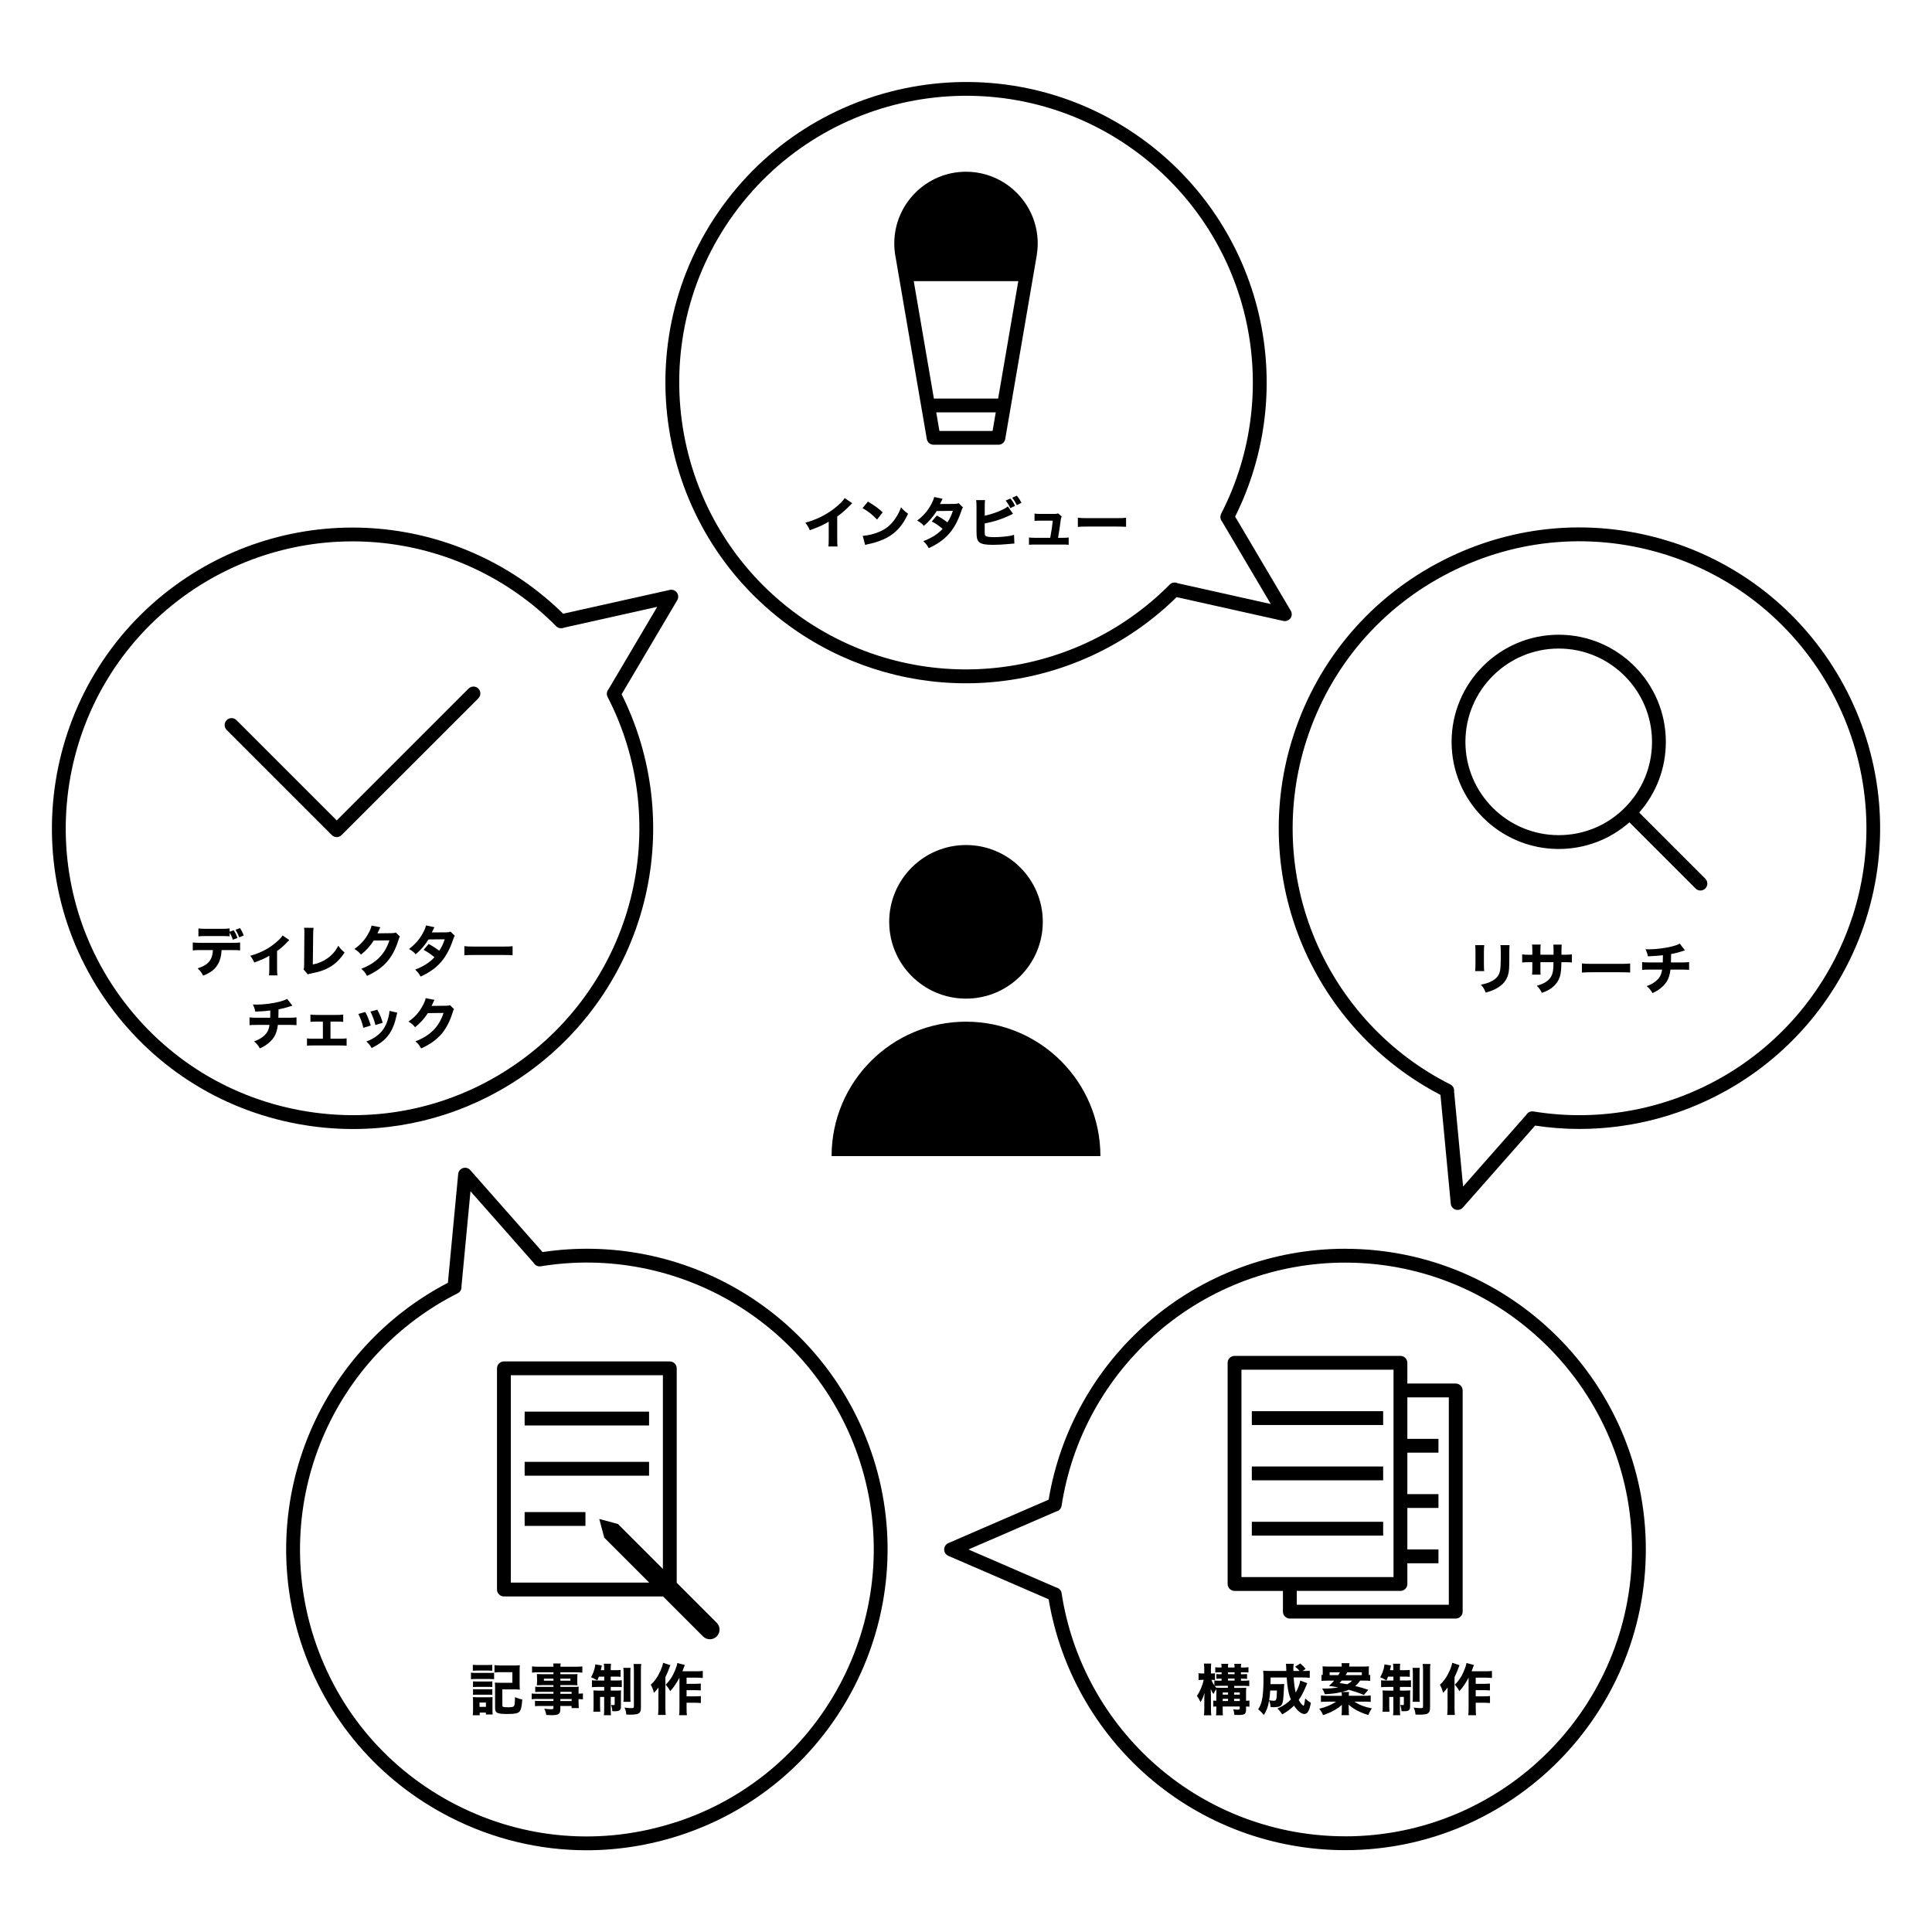 <?xml version="1.0" encoding="UTF-8"?>
<svg id="_レイヤー_1" data-name="レイヤー_1" xmlns="http://www.w3.org/2000/svg" viewBox="0 0 559 559">
  <path d="M138.41,199.23c-.78-.78-2.05-.78-2.83,0l-38.15,38.15-29.02-29.02c-.78-.78-2.05-.78-2.83,0-.78.78-.78,2.05,0,2.83l30.43,30.43c.39.39.9.59,1.41.59s1.02-.2,1.41-.59l39.57-39.56c.78-.78.78-2.05,0-2.83Z"/>
  <g>
    <path d="M318.39,334.5c0-21.48-17.41-38.89-38.89-38.89s-38.89,17.41-38.89,38.89h77.78Z"/>
    <circle cx="279.5" cy="266.72" r="22.22"/>
  </g>
  <path d="M389.2,361.31c-20.92,0-41.15,7.54-56.94,21.22-15.33,13.28-25.54,31.49-28.85,51.38l-29.02,12.57c-.73.32-1.21,1.04-1.21,1.84s.47,1.52,1.21,1.84l29.02,12.57c3.32,19.89,13.52,38.1,28.85,51.38,15.79,13.68,36.01,21.21,56.94,21.21,47.97,0,87-39.03,87-87s-39.03-87-87-87ZM389.2,531.31c-19.96,0-39.25-7.19-54.32-20.24-14.92-12.92-24.76-30.72-27.72-50.12,0,0,0-.01,0-.02-.02-.12-.05-.24-.09-.35-.02-.05-.04-.1-.07-.15-.03-.06-.05-.11-.08-.16-.04-.07-.09-.14-.14-.2-.02-.02-.03-.04-.05-.06-.29-.36-.68-.61-1.14-.7l-25.38-10.99,25.38-10.99c.79-.17,1.44-.8,1.57-1.65,2.96-19.4,12.81-37.2,27.72-50.12,15.07-13.05,34.36-20.24,54.32-20.24,45.77,0,83,37.23,83,83s-37.23,83-83,83Z"/>
  <path d="M252.54,421.43c-6.47-19.9-19.88-36.8-37.78-47.6-17.37-10.48-37.84-14.56-57.78-11.56l-20.92-23.72c-.53-.6-1.36-.83-2.12-.58-.76.25-1.3.92-1.37,1.71l-2.98,31.48c-17.89,9.3-32.06,24.63-39.95,43.32-8.13,19.25-9.05,40.81-2.58,60.71,7.18,22.1,22.54,40.08,43.24,50.63,12.42,6.33,25.86,9.53,39.41,9.53,9.04,0,18.13-1.43,26.98-4.3,45.62-14.82,70.68-64,55.86-109.63ZM195.45,527.25c-21.08,6.85-43.58,5.08-63.33-4.98-19.75-10.06-34.4-27.22-41.25-48.3-6.17-18.99-5.29-39.55,2.46-57.92,7.68-18.18,21.57-33.04,39.1-41.85.11-.06.21-.12.31-.2,0,0,.01,0,.02-.01.17-.13.3-.28.42-.45,0-.01.01-.02.02-.03.25-.38.37-.84.32-1.31l2.61-27.53,18.29,20.74c.4.7,1.2,1.12,2.06.98,19.36-3.18,39.34.69,56.23,10.88,17.07,10.3,29.87,26.42,36.04,45.41,14.14,43.53-9.76,90.44-53.29,104.59Z"/>
  <path d="M195.86,171.46c-.47-.64-1.28-.95-2.05-.78l-30.87,6.89c-14.37-14.14-33.33-22.88-53.55-24.61-20.82-1.78-41.61,4.01-58.54,16.31-38.81,28.2-47.44,82.71-19.25,121.52,13.66,18.8,33.82,31.15,56.78,34.79,4.61.73,9.22,1.09,13.8,1.09,18.22,0,35.93-5.72,50.95-16.63,16.93-12.3,28.86-30.28,33.59-50.63,4.6-19.76,2.15-40.49-6.86-58.53l16.09-27.22c.41-.69.37-1.55-.1-2.19ZM176.1,199.4c-.54.6-.69,1.49-.3,2.25,9.01,17.44,11.5,37.62,7.03,56.84-4.52,19.42-15.9,36.57-32.05,48.3-17.93,13.03-39.87,18.3-61.77,14.83-21.9-3.47-41.13-15.26-54.17-33.19-26.9-37.03-18.66-89.03,18.36-115.93,16.15-11.73,35.98-17.26,55.84-15.56,19.66,1.69,38.09,10.3,51.89,24.26.08.08.17.15.26.21.01,0,.02.02.03.03.17.12.36.2.56.26.01,0,.02,0,.04.01.45.12.92.09,1.35-.1l26.99-6.03-14.07,23.81Z"/>
  <path d="M373.46,176.69l-16.09-27.22c9.01-18.04,11.46-38.77,6.86-58.53-4.74-20.35-16.67-38.33-33.6-50.63-38.81-28.2-93.32-19.56-121.52,19.25-28.2,38.81-19.56,93.32,19.25,121.52,14.92,10.84,32.83,16.62,51.12,16.62,2.47,0,4.94-.1,7.42-.32,20.21-1.73,39.17-10.47,53.54-24.61l30.87,6.89c.14.03.29.05.44.05.63,0,1.24-.3,1.62-.82.47-.65.51-1.51.1-2.19ZM340.68,168.72c-.74-.33-1.63-.19-2.24.41-13.8,13.95-32.23,22.57-51.89,24.25-19.86,1.71-39.69-3.82-55.84-15.55-37.03-26.9-45.26-78.91-18.36-115.93,26.9-37.03,78.91-45.27,115.93-18.36,16.15,11.73,27.53,28.89,32.05,48.3,4.47,19.22,1.97,39.41-7.03,56.85,0,0,0,.01,0,.02-.06.11-.1.22-.13.34-.02.05-.02.11-.03.17-.01.06-.02.11-.03.17,0,.08-.01.16,0,.25,0,.02,0,.05,0,.07.02.46.2.9.51,1.25l14.07,23.81-26.99-6.03Z"/>
  <path d="M483.88,156.9c-22.1-7.18-45.67-5.32-66.38,5.23-20.71,10.55-36.07,28.53-43.25,50.63-6.47,19.9-5.55,41.46,2.58,60.71,7.9,18.69,22.06,34.02,39.95,43.32l2.98,31.48c.08.79.62,1.47,1.37,1.71.2.07.41.1.62.1.56,0,1.11-.24,1.5-.68l20.92-23.72c4.26.64,8.53.97,12.8.97,15.73,0,31.32-4.29,44.99-12.54,17.89-10.79,31.3-27.7,37.77-47.6,14.82-45.62-10.23-94.8-55.86-109.63ZM535.94,265.29c-6.17,18.99-18.97,35.11-36.03,45.41-16.9,10.19-36.87,14.06-56.24,10.88,0,0-.01,0-.02,0-.12-.02-.25-.03-.37-.02-.06,0-.13.01-.19.02-.05,0-.1,0-.14.02-.09.02-.18.05-.27.08,0,0-.01,0-.02,0-.44.16-.81.47-1.04.88l-18.29,20.74-2.61-27.53c.09-.81-.32-1.62-1.08-2-17.53-8.81-31.42-23.68-39.1-41.85-7.76-18.36-8.63-38.93-2.46-57.92,6.85-21.08,21.5-38.24,41.26-48.3,19.75-10.06,42.24-11.84,63.33-4.99,43.53,14.14,67.43,61.06,53.29,104.59Z"/>
  <g>
    <path d="M246.59,145.61c-.34.29-.37.32-.61.58-1.22,1.26-2.43,2.32-3.74,3.26v6.3c0,1.28.02,1.82.08,2.37h-2.64c.08-.61.1-1.01.1-2.32v-4.86c-1.66.99-2.58,1.41-5.47,2.48-.43-.99-.62-1.31-1.3-2.18,3.23-.9,5.9-2.21,8.43-4.16,1.41-1.09,2.48-2.16,2.96-2.96l2.19,1.49Z"/>
    <path d="M251.13,145.13c2.06,1.25,2.98,1.92,4.26,3.1l-1.62,2.1c-1.33-1.41-2.67-2.46-4.21-3.31l1.57-1.89ZM249.62,155.05c1.47-.1,3.3-.53,4.77-1.17,2.03-.85,3.46-2.05,4.7-3.92.72-1.07,1.15-1.94,1.62-3.18.75.88,1.04,1.15,2.03,1.86-1.58,3.42-3.47,5.54-6.26,7.01-1.28.67-3.12,1.33-4.66,1.66q-.4.08-.7.14c-.37.08-.46.11-.8.22l-.7-2.62Z"/>
    <path d="M272.74,144.32c-.16.27-.21.35-.42.82-.14.29-.19.4-.35.69l4.22-.03c.56-.02.83-.05,1.2-.21l1.25,1.23c-.22.26-.24.29-.51,1.09-1.06,3.09-2.29,5.25-3.98,7.01-1.41,1.46-3.15,2.64-5.42,3.68-.54-.96-.82-1.3-1.58-2.02,1.33-.53,2.11-.91,3.06-1.49,1.07-.69,1.73-1.22,2.53-2.08-1.09-.91-1.94-1.49-3.14-2.14l1.46-1.71c1.41.78,2.16,1.28,3.07,1.98.69-1.06,1.17-2.08,1.57-3.33l-4.69.05c-.98,1.6-2.1,2.91-3.7,4.29-.66-.74-.98-.98-1.94-1.52,1.82-1.42,3.01-2.77,4-4.59.46-.85.77-1.58.93-2.24l2.45.53Z"/>
    <path d="M284.91,149.21c1.73-.35,3.78-1.04,5.28-1.81.67-.32,1.02-.54,1.41-.88l1.5,2.14c-.22.1-.3.13-.54.26-2.45,1.2-4.91,2.02-7.65,2.53v1.94c0,1.28.02,1.44.26,1.66.24.24,1.1.37,2.5.37.86,0,2.13-.06,3.07-.18,1.17-.11,1.76-.22,2.66-.5l.1,2.53c-.34,0-.59.03-1.62.13-1.42.14-3.31.24-4.54.24-2.13,0-3.22-.19-3.9-.69-.7-.51-.9-1.25-.9-3.26v-7.01c0-.99-.03-1.44-.1-1.98h2.58c-.08.56-.1.91-.1,2v2.51ZM292.35,144.24c.69.86.9,1.2,1.34,2.14l-1.39.64c-.32-.75-.7-1.38-1.33-2.19l1.38-.59ZM294.19,143.41c.62.75.88,1.15,1.36,2.08l-1.36.66c-.37-.78-.75-1.41-1.33-2.14l1.33-.59Z"/>
    <path d="M307.34,155.61c.98,0,1.36-.02,1.87-.1v2.11c-.42-.05-1.09-.06-1.89-.06h-7.71c-.85,0-1.42.02-1.89.06v-2.11c.58.08.86.1,1.89.1h4.26c.34-1.82.58-3.38.74-4.96h-3.46c-.96,0-1.25.02-1.82.06v-2.11c.64.08.91.1,1.89.1h3.87c.51,0,.69-.03,1.06-.16l1.04.9c-.19.4-.22.53-.29,1.07-.21,1.71-.45,3.3-.77,5.1h1.22Z"/>
    <path d="M311.85,149.79c.72.1,1.3.13,2.93.13h8.1c1.62,0,2.19-.02,2.93-.11v2.62c-.64-.05-1.7-.08-2.94-.08h-8.08c-1.39,0-2.3.03-2.93.1v-2.66Z"/>
  </g>
  <g>
    <path d="M64.13,274.89c-.13,1.89-.5,3.22-1.25,4.37-.85,1.34-2.02,2.19-4.11,3.04-.51-.99-.75-1.33-1.58-2.13,1.98-.61,3.17-1.44,3.82-2.7.34-.64.54-1.52.59-2.58h-3.55c-1.07,0-1.63.02-2.27.1v-2.3c.74.08,1.22.11,2.3.11h9.02c1.14,0,1.6-.02,2.37-.11v2.29c-.74-.06-1.01-.08-2.32-.08h-3.02ZM66.45,270.92c-.59-.06-.88-.08-2.34-.08h-4.43c-1.06,0-1.7.02-2.27.08v-2.29c.74.1,1.17.11,2.3.11h4.35c1.26,0,1.71-.02,2.38-.11v.94l1.2-.42c.54.88.8,1.44,1.06,2.24l-1.34.51c-.22-.74-.56-1.49-.91-2.08v1.09ZM69.2,271.22c-.29-.85-.51-1.31-1.04-2.21l1.28-.48c.53.82.8,1.36,1.07,2.14l-1.31.54Z"/>
    <path d="M83.69,272.01q-.21.18-.54.54c-.83.9-1.9,1.86-2.98,2.61v5.2c0,.86.03,1.38.1,1.86h-2.45c.08-.59.1-.94.1-1.86v-3.84c-1.12.7-2.14,1.15-4.35,1.97-.42-.91-.59-1.2-1.17-1.95,2.45-.67,4.59-1.68,6.46-3.06,1.36-1.01,2.45-2.05,2.91-2.82l1.92,1.34Z"/>
    <path d="M90.72,268.47c-.08.61-.11,1.1-.11,1.98l-.1,8.61c1.71-.35,3.02-.91,4.27-1.81,1.36-.98,2.32-2.1,3.1-3.62.7.98.96,1.25,1.82,1.95-2.27,3.5-5.02,5.23-9.68,6.08-.5.1-.67.14-.96.27l-1.22-1.44c.13-.37.16-.61.16-1.47l.06-8.56c.02-.08.02-.14.02-.22,0-.77-.03-1.38-.1-1.81l2.72.03Z"/>
    <path d="M110.06,268.29c-.08.11-.24.43-.46.94-.14.32-.21.46-.38.82l4.16-.05c.53-.02.85-.06,1.15-.18l1.17,1.15c-.16.26-.22.4-.42,1.04-.77,2.5-1.89,4.66-3.28,6.24-1.44,1.65-3.26,2.94-5.81,4.11-.53-.98-.8-1.3-1.65-2.06,4.32-1.68,6.82-4.19,8.13-8.22l-4.54.05c-.98,1.55-2.22,2.93-3.7,4.08-.67-.82-.96-1.06-1.9-1.63,1.87-1.3,3.14-2.74,4.19-4.75.46-.86.69-1.47.77-2.03l2.58.5Z"/>
    <path d="M125.71,268.28c-.16.27-.21.35-.42.82-.14.29-.19.4-.35.69l4.22-.03c.56-.02.83-.05,1.2-.21l1.25,1.23c-.22.26-.24.29-.51,1.09-1.06,3.09-2.29,5.25-3.98,7.01-1.41,1.46-3.15,2.64-5.42,3.68-.54-.96-.82-1.3-1.58-2.02,1.33-.53,2.11-.91,3.06-1.49,1.07-.69,1.73-1.22,2.53-2.08-1.09-.91-1.94-1.49-3.14-2.14l1.46-1.71c1.41.78,2.16,1.28,3.07,1.98.69-1.06,1.17-2.08,1.57-3.33l-4.69.05c-.98,1.6-2.1,2.91-3.7,4.29-.66-.74-.98-.98-1.94-1.52,1.82-1.42,3.01-2.77,4-4.59.46-.85.77-1.58.93-2.24l2.45.53Z"/>
    <path d="M134.35,273.75c.72.1,1.3.13,2.93.13h8.1c1.62,0,2.19-.02,2.93-.11v2.62c-.64-.05-1.7-.08-2.94-.08h-8.08c-1.39,0-2.3.03-2.93.1v-2.66Z"/>
    <path d="M84.61,290.97q-.35.1-.88.27c-1.31.42-1.78.54-3.14.8-.02,1.38-.03,1.9-.05,2.43h2.98c1.15,0,1.63-.02,2.27-.11v2.26c-.62-.06-1.2-.08-2.22-.08h-3.17c-.18,1.46-.51,2.53-1.07,3.44-.56.93-1.5,1.84-2.62,2.56-.46.29-.78.46-1.52.8-.54-.94-.82-1.28-1.68-2.03,1.12-.4,1.7-.7,2.46-1.28,1.25-.96,1.79-1.9,2-3.49h-3.5c-1.07,0-1.65.02-2.27.08v-2.26c.66.1,1.1.11,2.3.11h3.68c.02-.42.03-1.23.03-1.82v-.27c-1.28.16-1.94.21-4.34.32-.18-.85-.27-1.14-.7-2.06.51.02.78.03,1.02.03,2.18,0,4.86-.35,6.91-.9.91-.26,1.41-.43,1.98-.75l1.52,1.95Z"/>
    <path d="M95.6,300.54h2.5c1.07,0,1.55-.02,2.19-.1v2.13c-.56-.05-1.2-.08-2.21-.08h-7.23c-1.23,0-1.26,0-2.03.08v-2.13c.53.08.88.1,2.02.1h2.58v-4.96h-1.57c-.93,0-1.5.03-2.03.08v-2.1c.54.06,1.02.1,2.02.1h5.36c.99,0,1.38-.02,2.1-.11v2.11c-.61-.06-1.1-.08-2.1-.08h-1.58v4.96Z"/>
    <path d="M105.69,292.8c.7,1.31,1.02,2.11,1.58,3.92l-2.14.66c-.43-1.74-.74-2.58-1.44-4l2-.58ZM114.96,292.99c-.1.27-.11.32-.24.9-.46,2.16-1.15,3.92-2.1,5.3-1.14,1.63-2.56,2.77-5.09,4.05-.5-.85-.72-1.14-1.52-1.9,1.22-.46,1.9-.83,2.82-1.47,1.86-1.34,2.91-2.99,3.57-5.55.19-.78.27-1.31.29-1.84l2.27.53ZM109.17,292.14c.85,1.62,1.15,2.34,1.55,3.79l-2.1.64c-.3-1.26-.82-2.64-1.44-3.89l1.98-.54Z"/>
    <path d="M125.72,289.29c-.08.11-.24.43-.46.94-.14.32-.21.46-.38.82l4.16-.05c.53-.02.85-.06,1.15-.18l1.17,1.15c-.16.26-.22.4-.42,1.04-.77,2.5-1.89,4.66-3.28,6.24-1.44,1.65-3.26,2.94-5.81,4.11-.53-.98-.8-1.3-1.65-2.06,4.32-1.68,6.82-4.19,8.13-8.22l-4.54.05c-.98,1.55-2.22,2.93-3.7,4.08-.67-.82-.96-1.06-1.9-1.63,1.87-1.3,3.14-2.74,4.19-4.75.46-.86.69-1.47.77-2.03l2.58.5Z"/>
  </g>
  <g>
    <path d="M429.45,273.45c-.06.53-.1,1.12-.1,2.18v3.14c0,.99.03,1.78.08,2.21h-2.62c.06-.59.1-1.18.1-2.24v-3.1c0-1.23-.02-1.6-.08-2.18h2.62ZM436.78,273.47c-.06.58-.08.91-.08,2.13v1.7c0,2.66-.06,3.63-.32,4.61-.45,1.73-1.52,3.02-3.3,4.03-.9.51-1.74.85-3.22,1.26-.38-1.02-.59-1.38-1.38-2.29,1.41-.29,2.24-.56,3.12-1.02,1.47-.78,2.19-1.71,2.45-3.2.11-.64.18-1.97.18-3.54v-1.52c0-1.22-.02-1.5-.1-2.16h2.64Z"/>
    <path d="M449.5,276.24v-1.17c0-.96-.02-1.36-.06-1.76h2.42q-.06.67-.06,1.55,0,.3-.02,1.38h.85c1.02,0,1.57-.03,2.18-.11v2.34c-.56-.05-1.22-.08-2.14-.08h-.9c-.03,1.55-.05,1.82-.11,2.43-.14,1.46-.46,2.4-1.12,3.38-.64.96-1.54,1.74-2.72,2.35-.48.26-.85.42-1.7.72-.43-.88-.69-1.25-1.47-2.06,1.54-.45,2.35-.83,3.09-1.44,1.12-.91,1.57-1.94,1.7-3.79.02-.32.03-.67.05-1.58h-3.79v1.76c0,1.17,0,1.34.06,1.84h-2.48c.05-.4.08-.98.08-1.87v-1.73h-.8c-1.12,0-1.42.02-2.14.08v-2.34c.74.1,1.04.11,2.19.11h.75v-1.14c0-.82-.02-1.33-.08-1.81h2.5c-.08.62-.08.77-.08,1.76v1.18h3.82Z"/>
    <path d="M457.7,278.75c.72.1,1.3.13,2.93.13h8.1c1.62,0,2.19-.02,2.93-.11v2.62c-.64-.05-1.7-.08-2.94-.08h-8.08c-1.39,0-2.3.03-2.93.1v-2.66Z"/>
    <path d="M487.54,274.97q-.35.1-.88.27c-1.31.42-1.78.54-3.14.8-.02,1.38-.03,1.9-.05,2.43h2.98c1.15,0,1.63-.02,2.27-.11v2.26c-.62-.06-1.2-.08-2.22-.08h-3.17c-.18,1.46-.51,2.53-1.07,3.44-.56.93-1.5,1.84-2.62,2.56-.46.29-.78.46-1.52.8-.54-.94-.82-1.28-1.68-2.03,1.12-.4,1.7-.7,2.46-1.28,1.25-.96,1.79-1.9,2-3.49h-3.5c-1.07,0-1.65.02-2.27.08v-2.26c.66.1,1.1.11,2.3.11h3.68c.02-.42.03-1.23.03-1.82v-.27c-1.28.16-1.94.21-4.34.32-.18-.85-.27-1.14-.7-2.06.51.02.78.03,1.02.03,2.18,0,4.86-.35,6.91-.9.91-.26,1.41-.43,1.98-.75l1.52,1.95Z"/>
  </g>
  <g>
    <path d="M351.95,489.73c0-.46,0-.62-.02-.97-.34.43-.58.81-.82,1.38-.34-.45-.54-.82-.8-1.46.03.29.05.93.06,1.94v3.66c0,.83.03,1.47.1,2.02h-2.13c.08-.53.11-1.23.11-2.02v-2.54c0-.58.03-1.33.1-1.95-.43,1.3-.72,1.92-1.2,2.71-.3-.71-.56-1.15-1.04-1.82.93-1.33,1.65-3.06,1.97-4.64h-.45c-.46,0-.75.02-1.04.08v-2c.3.06.53.08,1.04.08h.61v-1.18c0-.82-.03-1.25-.1-1.68h2.11c-.06.45-.08.93-.08,1.66v1.2h.27c.42,0,.59-.02.91-.06v1.97c-.3-.05-.53-.06-.86-.06h-.18c.21.58.46,1.07.86,1.66v-1.49c.34.05.72.06,1.33.06h.74v-.58h-.35c-.53,0-.86.02-1.15.05v-1.39c.37.05.7.06,1.17.06h.34v-.56h-.51c-.53,0-.91.02-1.31.06v-1.53c.4.06.75.08,1.28.08h.54c0-.61-.02-.75-.1-1.06h2.05c-.1.27-.11.46-.11,1.06h1.92c0-.62-.02-.78-.1-1.06h2.03c-.08.3-.1.54-.1,1.06h.88c.48,0,.86-.03,1.31-.08v1.53c-.4-.05-.69-.06-1.31-.06h-.88v.56h.61c.38,0,.85-.02,1.17-.06v1.41c-.34-.05-.56-.06-1.15-.06h-.62v.58h.94c.61,0,.99-.02,1.47-.08v1.66c-.48-.06-.83-.08-1.49-.08h-2.86v.58h2.03c.69,0,1.07-.02,1.45-.06-.05.46-.06.83-.06,1.55v2.23c.46,0,.66-.02.98-.06v1.79c-.35-.05-.5-.05-.98-.06v.85c0,1.33-.37,1.6-2.21,1.6-.21,0-.3,0-1.17-.03-.05-.7-.13-1.07-.35-1.62.62.08.93.11,1.26.11.53,0,.64-.05.64-.34v-.58h-4.93v.48c0,1.15.02,1.5.06,2.08h-1.98c.06-.66.08-.99.08-2.08v-.48c-.4,0-.62.02-.88.06v-1.77c.24.03.48.05.88.05v-2.32ZM352.81,487.77c-.5,0-.99.02-1.33.06.16.21.22.27.45.48.35.02.8.03,1.34.03h2v-.58h-2.46ZM355.32,490.33v-.63h-1.54v.63h1.54ZM355.32,492.17v-.64h-1.54v.64h1.54ZM357.21,484.41v-.56h-1.92v.56h1.92ZM357.21,486.26v-.58h-1.92v.58h1.92ZM358.72,490.33v-.63h-1.65v.63h1.65ZM358.72,492.17v-.64h-1.65v.64h1.65Z"/>
    <path d="M378.23,487.01c-.1.24-.18.42-.34.82-.18.45-.62,1.42-.94,2.05-.37.72-.72,1.33-1.18,1.98.38.7.77,1.22,1.09,1.47.11.1.18.16.18.16.05.05.1.06.11.06.16,0,.29-.58.5-2.13.61.59.91.83,1.63,1.25-.22,1.22-.37,1.71-.67,2.32-.32.64-.69.93-1.2.93-.9,0-1.98-.88-3.01-2.4-.99.98-1.97,1.7-3.39,2.51-.59-.86-.8-1.12-1.41-1.68,1.58-.67,2.8-1.49,3.89-2.61-.7-1.76-1.01-3.42-1.2-6.38h-4.66c0,.91,0,1.23-.02,1.92h2.86c.58,0,.75-.02,1.1-.05q-.05.35-.18,3.09c-.1,1.87-.29,2.69-.74,3.14-.29.27-.56.37-1.18.43-.3.05-.74.06-1.06.06-.11,0-.37,0-.75-.02-.11-.78-.22-1.3-.46-1.89-.3,1.81-.74,2.98-1.54,4.18-.61-.78-.96-1.14-1.63-1.66.54-.82.8-1.41,1.04-2.4.34-1.36.51-3.6.51-6.37,0-1.22-.02-1.71-.1-2.4.59.05,1.26.08,2.11.08h4.59q-.05-1.73-.11-2.08h2.24c-.05.3-.1.9-.1,1.31,0,.03,0,.45.02.77h1.78c-.48-.58-.62-.7-1.3-1.23l1.49-.93c.54.43,1.04.93,1.57,1.55l-.91.61h.42c.85,0,1.23-.02,1.68-.08v2.06c-.58-.06-1.23-.1-2.02-.1h-2.64c.13,1.9.3,3.22.61,4.37.74-1.38,1.15-2.48,1.3-3.47l2.02.75ZM367.52,489.13c-.08,1.18-.16,1.94-.3,2.82.74.1.99.13,1.34.13.45,0,.59-.08.69-.42.14-.46.16-.66.21-2.53h-1.94Z"/>
    <path d="M382.32,484.6c.16.03.21.03.38.05,0-.22.02-.35.02-.51v-.8c0-.48-.02-.75-.06-1.2.59.05,1.1.06,1.84.06h3.73c-.02-.45-.03-.67-.08-.99h2.3c-.05.27-.06.48-.08.99h3.94c.85,0,1.26-.02,1.79-.06-.05.38-.06.7-.06,1.22v.74c0,.24,0,.35.02.56.14,0,.19-.02.4-.05v1.73c-.51-.06-1.01-.08-1.82-.08h-1.07c-.62.82-.86,1.07-1.47,1.57,1.71.42,2.5.64,3.79,1.09l-1.26,1.5c-1.3-.56-2.5-.96-4.38-1.49-.66.27-1.18.43-2.05.64h2.14c-.06.4-.08.58-.08,1.09h4.48c.8,0,1.34-.03,1.86-.1v1.87c-.51-.06-.98-.08-1.86-.08h-2.9c1.68,1.04,2.86,1.5,5.1,1.95-.5.7-.67,1.04-1.01,1.92-1.3-.38-2.24-.77-3.22-1.28-.88-.46-1.46-.85-2.51-1.71.03.4.05.86.05,1.14v.64c0,.58.02.99.08,1.25h-2.19c.06-.38.1-.72.1-1.25v-.61c0-.26.02-.85.02-1.14-.66.62-1.39,1.15-2.34,1.66-.88.5-1.66.83-3.12,1.33-.3-.77-.54-1.15-1.1-1.84,1.89-.45,3.52-1.14,4.91-2.06h-2.59c-.86,0-1.3.02-1.82.08v-1.87c.53.06,1.06.1,1.79.1h4.26c0-.48-.03-.7-.08-1.07-1.58.35-2.74.5-4.86.61-.21-.69-.38-1.07-.78-1.63h.58c1.42,0,2.99-.13,4.11-.35q-1.65-.27-2.7-.43c.7-.62.98-.9,1.52-1.52h-1.86c-.75,0-1.3.02-1.82.08v-1.73ZM387.2,484.68c.19-.29.3-.48.5-.83h-2.98v.83h2.48ZM388.22,486.25c-.26.32-.3.37-.62.72,1.02.14,1.38.21,2.19.35.67-.35.94-.54,1.44-1.07h-3.01ZM394.03,484.68v-.83h-4.19c-.22.38-.29.5-.5.83h4.69Z"/>
    <path d="M401.62,485.11c-.16.42-.22.58-.45,1.1-.73-.42-1.12-.62-1.82-.93.56-.98.94-2,1.12-2.94.06-.29.1-.62.1-.77l1.9.32c-.03.13-.11.45-.14.66-.02.05-.06.29-.16.7h.98v-.37c0-.74-.03-1.09-.1-1.5h2.08c-.06.38-.08.72-.08,1.47v.4h1.28c.77,0,1.12-.02,1.58-.08v2c-.45-.05-.89-.06-1.58-.06h-1.28v1.12h1.73c.66,0,1.01-.02,1.47-.06v1.98c-.43-.05-.77-.06-1.55-.06h-1.65v1.06h1.51c.74,0,1.05-.02,1.49-.06-.05.35-.05.66-.05,1.41v3.22c0,1.1-.38,1.41-1.79,1.41-.24,0-.35,0-.71-.02-.05-.8-.13-1.2-.37-1.79.22.02.53.03.71.03.27,0,.35-.05.35-.24v-2.13h-1.14v3.62c0,.85.02,1.3.08,1.68h-2.08c.08-.45.1-.82.1-1.71v-3.58h-1.19v2.77c0,.67.02,1.07.05,1.5h-2.01c.06-.42.08-.74.08-1.54v-3.12c0-.64-.02-1.07-.06-1.5.48.05.86.06,1.57.06h1.57v-1.06h-1.86c-.78,0-1.21.02-1.69.08v-2.02c.4.06.78.08,1.41.08h2.15v-1.12h-1.52ZM410.79,482.57c-.05.43-.06.83-.06,1.63v6.53c0,.94,0,1.25.06,1.66h-2.08c.06-.42.08-.69.08-1.66v-6.48c0-.82-.03-1.23-.1-1.68h2.09ZM413.87,481.45c-.08.46-.1.91-.1,1.94v10.66c0,.82-.13,1.23-.43,1.52-.27.26-.56.37-1.12.45-.37.06-.94.1-1.42.1-.18,0-.3,0-1.25-.03-.08-.88-.19-1.28-.53-2.02.74.1,1.5.16,1.98.16.61,0,.74-.08.74-.48v-10.29c0-.99-.03-1.47-.1-2h2.22Z"/>
    <path d="M422.29,481.8c-.16.38-.19.45-.35.91-.3.83-.43,1.15-1.09,2.56v8.91c0,.77.03,1.41.1,2.02h-2.22c.06-.62.1-1.14.1-2v-4.21c0-.14.02-.72.03-1.74-.43.61-.83,1.06-1.33,1.55-.24-.98-.46-1.55-.91-2.35,1.14-.99,2.13-2.45,2.91-4.26.35-.82.56-1.47.66-2.08l2.11.69ZM424.91,485.43c-.77,1.47-1.62,2.74-2.66,3.89-.42-.78-.66-1.12-1.31-1.87,1.2-1.2,1.92-2.3,2.61-3.92.43-1.02.67-1.76.75-2.35l2.18.56c-.16.4-.22.54-.34.86-.21.58-.26.72-.35.96h4.02c.86,0,1.41-.03,1.86-.1v2.05c-.46-.06-1.14-.1-1.86-.1h-2.83v1.78h2.45c.69,0,1.17-.03,1.66-.08v2c-.58-.05-1.07-.08-1.68-.08h-2.43v1.78h2.45c.72,0,1.14-.02,1.68-.08v2.02c-.58-.05-1.06-.08-1.68-.08h-2.45v1.55c0,1.04.03,1.6.1,2.05h-2.26c.08-.5.1-1.01.1-2.03v-8.8Z"/>
  </g>
  <g>
    <path d="M136.26,483.96c.38.06.69.08,1.3.08h4.1c.67,0,.91-.02,1.3-.06v1.87c-.32-.03-.53-.05-1.23-.05h-4.16c-.54,0-.91.02-1.3.06v-1.9ZM136.79,496.29c.05-.51.08-1.02.08-1.57v-2.46c0-.5-.02-.83-.06-1.23.38.05.56.05,1.2.05h3.49c.59,0,.77,0,1.02-.05-.03.32-.03.54-.03,1.1v2.88c0,.26.03.88.05,1.06h-1.95v-.56h-1.79v.78h-2ZM136.81,481.69c.45.05.7.06,1.39.06h2.83c.69,0,.94-.02,1.39-.06v1.71c-.42-.03-.77-.05-1.39-.05h-2.83c-.61,0-.96.02-1.39.05v-1.71ZM136.86,486.47c.32.05.5.05,1.01.05h3.6c.5,0,.72-.02.98-.05v1.66c-.37-.05-.48-.05-.98-.05h-3.6c-.53,0-.7,0-1.01.05v-1.66ZM136.86,488.73c.32.05.5.05,1.01.05h3.6c.51,0,.7-.02.98-.05v1.66c-.34-.05-.48-.05-1.01-.05h-3.58c-.48,0-.69.02-.99.05v-1.66ZM138.74,493.86h1.86v-1.25h-1.86v1.25ZM145.35,493.42c0,.33.06.42.43.48.22.05.64.08,1.17.08,1.1,0,1.5-.08,1.74-.32.21-.21.29-.86.32-2.6.75.33,1.39.53,2.1.65-.13,2.03-.32,2.92-.82,3.51-.45.53-1.33.7-3.5.7-2.93,0-3.54-.3-3.54-1.74v-5.75c0-.82-.02-1.06-.06-1.6.51.05.9.06,1.62.06h3.44v-3.07h-3.41c-.74,0-1.23.03-1.76.1v-2.13c.53.06,1.04.1,1.76.1h3.87c.77,0,1.2-.02,1.7-.08-.05.69-.06.93-.06,1.65v3.79c0,.69.02,1.11.06,1.63-.53-.06-.88-.08-1.62-.08h-3.44v4.61Z"/>
    <path d="M160.14,489.51h-3.82c-.56,0-1.02.02-1.46.06v-1.55c.4.05.78.06,1.49.06h3.79v-.51h-3.44c-.56,0-.99.02-1.36.05.03-.32.05-.67.05-1.09v-1.04c0-.45-.02-.75-.05-1.13.45.03.77.05,1.39.05h3.41v-.55h-4.3c-.82,0-1.31.02-1.9.1v-1.81c.53.06,1.1.1,2.03.1h4.18c-.02-.45-.03-.61-.1-.94h2.19c-.06.32-.08.46-.1.94h4.32c.93,0,1.49-.03,2.03-.1v1.81c-.56-.06-1.1-.1-1.9-.1h-4.45v.55h3.58c.64,0,.96-.02,1.36-.05-.03.37-.05.64-.05,1.13v1.04c0,.5.02.72.05,1.09-.34-.03-.77-.05-1.26-.05h-3.68v.51h3.63c.98,0,1.23-.02,1.68-.05-.05.45-.05.62-.05,1.45v.56c.66-.02.98-.03,1.26-.08v1.73c-.37-.05-.64-.06-1.26-.08v.85c0,.83.02,1.25.08,1.76h-2.1v-.62h-3.25v.77c0,1.58-.42,1.89-2.58,1.89-.4,0-.94-.02-1.5-.05-.11-.75-.22-1.12-.58-1.81.91.11,1.46.14,2.02.14s.64-.06.64-.35v-.59h-3.76c-.7,0-1.07.02-1.58.06v-1.57c.46.06.67.06,1.52.06h3.82v-.58h-4.54c-.94,0-1.31.02-1.76.08v-1.66c.42.06.82.08,1.73.08h4.58v-.58ZM157.37,485.7v.58h2.77v-.58h-2.77ZM162.14,486.28h2.91v-.58h-2.91v.58ZM165.39,490.09v-.58h-3.25v.58h3.25ZM162.14,492.17h3.25v-.58h-3.25v.58Z"/>
    <path d="M173.28,485.11c-.16.42-.22.58-.45,1.1-.73-.42-1.12-.62-1.82-.93.56-.98.94-2,1.12-2.94.06-.29.1-.62.1-.77l1.9.32c-.03.13-.11.45-.14.66-.02.05-.06.29-.16.7h.98v-.37c0-.74-.03-1.09-.1-1.5h2.08c-.06.38-.08.72-.08,1.47v.4h1.28c.77,0,1.12-.02,1.58-.08v2c-.45-.05-.89-.06-1.58-.06h-1.28v1.12h1.73c.66,0,1.01-.02,1.47-.06v1.98c-.43-.05-.77-.06-1.55-.06h-1.65v1.06h1.51c.74,0,1.05-.02,1.49-.06-.05.35-.05.66-.05,1.41v3.22c0,1.1-.38,1.41-1.79,1.41-.24,0-.35,0-.71-.02-.05-.8-.13-1.2-.37-1.79.22.02.53.03.71.03.27,0,.35-.05.35-.24v-2.13h-1.14v3.62c0,.85.02,1.3.08,1.68h-2.08c.08-.45.1-.82.1-1.71v-3.58h-1.19v2.77c0,.67.02,1.07.05,1.5h-2.01c.06-.42.08-.74.08-1.54v-3.12c0-.64-.02-1.07-.06-1.5.48.05.86.06,1.57.06h1.57v-1.06h-1.86c-.78,0-1.21.02-1.69.08v-2.02c.4.06.78.08,1.41.08h2.15v-1.12h-1.52ZM182.45,482.57c-.05.43-.06.83-.06,1.63v6.53c0,.94,0,1.25.06,1.66h-2.08c.06-.42.08-.69.08-1.66v-6.48c0-.82-.03-1.23-.1-1.68h2.09ZM185.54,481.45c-.08.46-.1.91-.1,1.94v10.66c0,.82-.13,1.23-.43,1.52-.27.26-.56.37-1.12.45-.37.06-.94.1-1.42.1-.18,0-.3,0-1.25-.03-.08-.88-.19-1.28-.53-2.02.74.1,1.5.16,1.98.16.61,0,.74-.08.74-.48v-10.29c0-.99-.03-1.47-.1-2h2.22Z"/>
    <path d="M193.96,481.8c-.16.38-.19.45-.35.91-.3.83-.43,1.15-1.09,2.56v8.91c0,.77.03,1.41.1,2.02h-2.22c.06-.62.1-1.14.1-2v-4.21c0-.14.02-.72.03-1.74-.43.61-.83,1.06-1.33,1.55-.24-.98-.46-1.55-.91-2.35,1.14-.99,2.13-2.45,2.91-4.26.35-.82.56-1.47.66-2.08l2.11.69ZM196.58,485.43c-.77,1.47-1.62,2.74-2.66,3.89-.42-.78-.66-1.12-1.31-1.87,1.2-1.2,1.92-2.3,2.61-3.92.43-1.02.67-1.76.75-2.35l2.18.56c-.16.4-.22.54-.34.86-.21.58-.26.72-.35.96h4.02c.86,0,1.41-.03,1.86-.1v2.05c-.46-.06-1.14-.1-1.86-.1h-2.83v1.78h2.45c.69,0,1.17-.03,1.66-.08v2c-.58-.05-1.07-.08-1.68-.08h-2.43v1.78h2.45c.72,0,1.14-.02,1.68-.08v2.02c-.58-.05-1.06-.08-1.68-.08h-2.45v1.55c0,1.04.03,1.6.1,2.05h-2.26c.08-.5.1-1.01.1-2.03v-8.8Z"/>
  </g>
  <path d="M299.97,73.82c.18-1.11.28-2.24.28-3.38,0-11.44-9.31-20.75-20.75-20.75s-20.75,9.31-20.75,20.75c0,1.13.09,2.27.28,3.38h0,0s0,0,0,0,0,0,0,0c0,0,0,0,0,0,0,0,0,0,0,0l9.13,53.2c.16.96,1,1.66,1.97,1.66h18.75c.97,0,1.81-.7,1.97-1.66l9.13-53.2s0,0,0,0c0,0,0,0,0,0,0,0,0,0,0,0s0,0,0,0h0s0,0,0,0ZM288.8,115.32h-18.59l-5.83-33.98h30.25l-5.83,33.98ZM271.81,124.69l-.92-5.38h17.22l-.92,5.38h-15.38Z"/>
  <path d="M493.42,254.24l-19.14-19.14c4.98-5.66,7.71-12.84,7.71-20.45,0-17.09-13.91-31-31-31s-30.99,13.91-30.99,31,13.9,30.99,30.99,30.99c7.61,0,14.8-2.73,20.46-7.71l19.14,19.14c.39.39.9.59,1.41.59s1.02-.2,1.41-.59c.78-.78.78-2.05,0-2.83ZM424,214.65c0-14.89,12.11-27,26.99-27s27,12.11,27,27c0,7.21-2.81,13.99-7.9,19.09-5.1,5.1-11.88,7.9-19.1,7.9-14.88,0-26.99-12.11-26.99-26.99Z"/>
  <g>
    <path d="M207.38,469.53l-11.58-11.58v-62.04c0-1.1-.9-2-2-2h-48c-1.1,0-2,.9-2,2v64c0,1.1.9,2,2,2h46.04l11.57,11.57c.54.54,1.26.82,1.98.82s1.43-.28,1.98-.82c1.09-1.09,1.09-2.86,0-3.96ZM147.8,457.91v-60h44v56.04l-13-13-5.41-1.45,1.45,5.41,13,13h-40.04Z"/>
    <rect x="151.8" y="408.44" width="36" height="4"/>
    <rect x="151.8" y="422.97" width="36" height="4"/>
    <rect x="151.8" y="437.5" width="17.59" height="4"/>
  </g>
  <g>
    <path d="M421.2,400.31h-14v-6c0-1.1-.9-2-2-2h-48c-1.1,0-2,.9-2,2v64c0,1.1.9,2,2,2h14v6c0,1.1.9,2,2,2h48c1.1,0,2-.9,2-2v-64c0-1.1-.9-2-2-2ZM359.2,396.31h44v60h-44v-60ZM419.2,464.31h-44v-4h30c1.1,0,2-.9,2-2v-6h9v-4h-9v-12h9v-4h-9v-12h9v-4h-9v-12h12v60Z"/>
    <rect x="362.2" y="408.31" width="38" height="4"/>
    <rect x="362.2" y="424.31" width="38" height="4"/>
    <rect x="362.2" y="440.31" width="38" height="4"/>
  </g>
</svg>